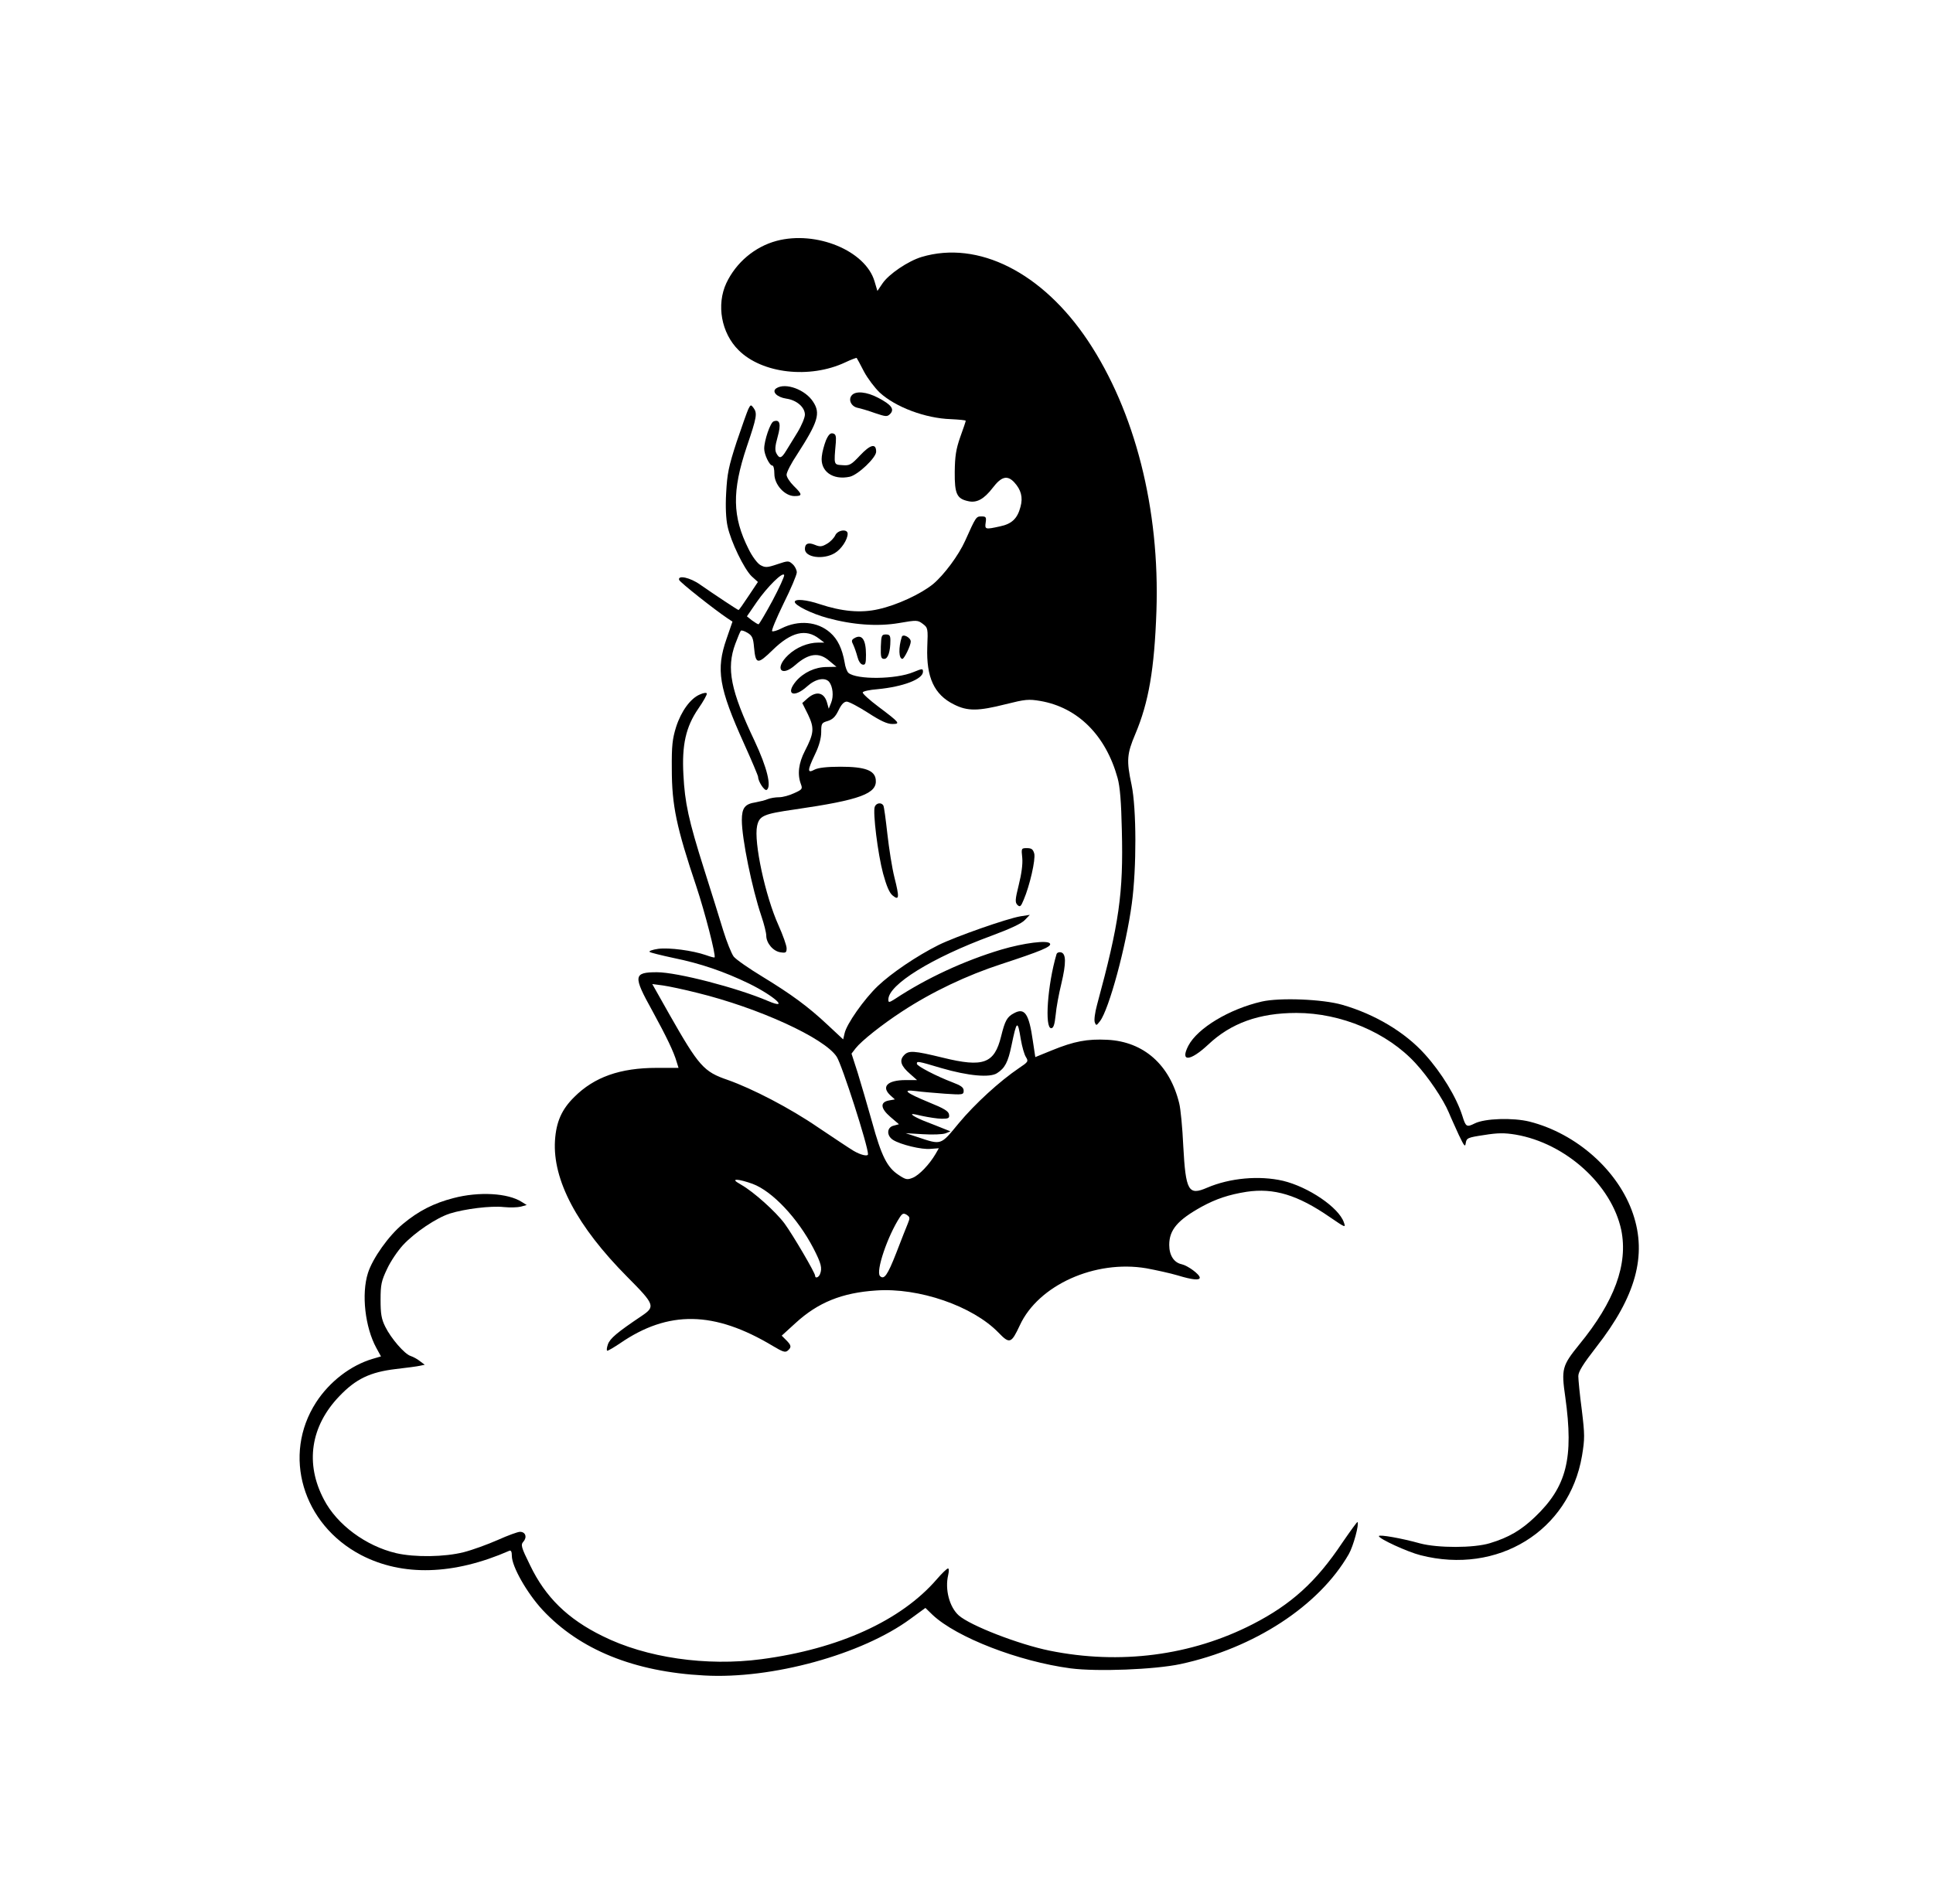 <svg width="271" height="267" viewBox="0 0 271 267" fill="none" xmlns="http://www.w3.org/2000/svg">
<path d="M108.856 33.78C105.803 34.608 103.206 36.805 101.836 39.687C100.41 42.74 101.123 46.706 103.549 49.103C106.83 52.384 113.507 53.154 118.5 50.815C119.328 50.415 120.07 50.158 120.098 50.187C120.155 50.244 120.612 51.1 121.125 52.099C121.639 53.069 122.638 54.381 123.322 55.038C125.548 57.092 129.743 58.661 133.309 58.776C134.451 58.833 135.392 58.918 135.392 59.004C135.392 59.09 135.05 60.117 134.622 61.287C134.023 62.999 133.88 63.969 133.851 66.166C133.823 69.248 134.137 69.932 135.735 70.275C136.933 70.56 137.96 69.989 139.187 68.391C140.386 66.822 141.213 66.594 142.183 67.621C143.153 68.677 143.439 69.733 143.068 71.074C142.64 72.729 141.841 73.471 140.186 73.813C138.131 74.269 138.046 74.241 138.189 73.271C138.303 72.5 138.217 72.415 137.589 72.415C136.847 72.415 136.819 72.472 135.307 75.839C134.394 77.865 132.368 80.604 130.798 81.916C129.058 83.315 125.748 84.856 123.151 85.426C120.669 85.997 118.015 85.74 114.905 84.713C113.05 84.085 111.424 83.942 111.424 84.399C111.424 84.884 113.792 86.054 115.989 86.653C119.527 87.623 123.037 87.88 126.033 87.367C128.516 86.939 128.658 86.939 129.372 87.481C130.085 88.023 130.113 88.108 129.999 90.762C129.857 94.985 130.969 97.41 133.737 98.78C135.649 99.75 137.133 99.722 140.985 98.751C143.724 98.067 144.181 98.01 145.864 98.295C151.114 99.208 155.023 103.117 156.678 109.081C157.021 110.308 157.192 112.419 157.278 116.414C157.506 125.288 156.907 129.454 153.796 140.924C153.511 141.98 153.368 143.036 153.483 143.35C153.682 143.863 153.711 143.835 154.224 143.179C155.48 141.524 157.877 132.707 158.676 126.715C159.361 121.664 159.332 113.389 158.647 110.079C157.905 106.627 157.991 105.714 159.161 102.946C161.044 98.495 161.843 93.844 162.128 85.683C162.613 71.388 159.132 57.691 152.512 47.762C146.121 38.203 137.133 33.666 129.2 36.034C127.317 36.605 124.606 38.431 123.722 39.744L123.009 40.799L122.609 39.458C121.354 35.15 114.42 32.296 108.856 33.78Z" fill="black"/>
<path d="M108.85 54.44C108.136 54.896 108.907 55.695 110.219 55.895C111.675 56.095 112.844 57.093 112.844 58.149C112.844 58.548 112.388 59.661 111.817 60.603C111.247 61.516 110.533 62.714 110.219 63.2C109.563 64.284 109.278 64.369 108.85 63.57C108.621 63.142 108.65 62.572 109.021 61.259C109.535 59.462 109.335 58.748 108.45 59.091C107.994 59.262 107.138 61.773 107.138 62.914C107.138 63.742 107.88 65.282 108.279 65.282C108.45 65.282 108.564 65.796 108.564 66.452C108.564 67.965 110.02 69.562 111.389 69.562C112.531 69.562 112.502 69.334 111.275 68.136C110.733 67.594 110.276 66.909 110.276 66.567C110.276 66.224 110.933 64.94 111.76 63.713C114.699 59.148 115.07 57.949 113.986 56.323C112.902 54.639 110.134 53.612 108.85 54.44Z" fill="black"/>
<path d="M119.41 55.44C118.896 56.039 119.324 56.981 120.209 57.181C120.637 57.267 121.721 57.58 122.662 57.923C124.203 58.436 124.375 58.465 124.803 58.037C125.43 57.381 124.974 56.753 123.119 55.783C121.493 54.927 119.952 54.784 119.41 55.44Z" fill="black"/>
<path d="M104.916 57.352C104.745 57.722 104.003 59.805 103.261 62.002C102.148 65.427 101.948 66.425 101.806 69.107C101.692 71.076 101.777 72.788 102.005 73.816C102.462 75.956 104.317 79.779 105.372 80.806L106.257 81.605L104.944 83.574C104.231 84.658 103.603 85.543 103.546 85.543C103.432 85.543 100.122 83.346 98.153 81.976C96.755 80.978 94.986 80.606 95.214 81.32C95.329 81.662 100.208 85.514 102.005 86.713L102.69 87.169L101.863 89.566C100.35 93.903 100.778 96.443 104.317 104.29C105.401 106.686 106.285 108.798 106.285 108.941C106.285 109.568 107.17 110.938 107.484 110.767C108.197 110.31 107.541 107.628 105.8 103.919C102.433 96.842 101.806 93.732 103.09 90.279C103.432 89.366 103.775 88.539 103.86 88.453C103.946 88.339 104.374 88.482 104.802 88.739C105.458 89.138 105.601 89.452 105.715 90.793C105.943 93.19 106.2 93.219 108.34 91.135C110.908 88.624 112.991 88.111 114.846 89.566L115.559 90.108H114.731C113.248 90.108 111.621 90.793 110.508 91.849C108.54 93.704 109.481 95.045 111.507 93.247C113.39 91.592 114.846 91.421 116.272 92.676L117.271 93.504L115.901 93.532C114.275 93.532 112.649 94.303 111.593 95.53C110.052 97.384 111.307 97.927 113.162 96.243C114.332 95.187 115.645 94.93 116.244 95.615C116.757 96.272 116.9 97.613 116.529 98.526L116.187 99.382L115.958 98.554C115.559 97.099 114.475 96.842 113.248 97.898L112.477 98.583L113.276 100.181C114.189 102.092 114.132 102.806 112.848 105.288C111.964 107 111.764 108.57 112.278 109.939C112.534 110.624 112.477 110.71 111.336 111.223C110.68 111.537 109.738 111.794 109.224 111.794C108.711 111.794 108.026 111.908 107.655 112.051C107.284 112.222 106.514 112.393 105.943 112.507C104.431 112.736 104.003 113.278 104.003 115.018C104.003 117.586 105.429 124.577 106.742 128.458C107.113 129.542 107.427 130.797 107.427 131.197C107.427 132.253 108.397 133.394 109.424 133.537C110.166 133.651 110.28 133.594 110.28 132.966C110.28 132.595 109.767 131.14 109.139 129.742C107.284 125.633 105.658 118.043 106.143 115.817C106.457 114.391 107.027 114.134 111.422 113.506C120.666 112.165 123.006 111.28 122.778 109.312C122.635 108.027 121.266 107.514 117.842 107.514C115.93 107.514 114.731 107.657 114.218 107.913C113.162 108.484 113.162 108.085 114.275 105.745C114.846 104.575 115.131 103.491 115.131 102.663C115.131 101.436 115.188 101.351 116.073 101.094C116.757 100.866 117.128 100.495 117.556 99.61C117.956 98.783 118.298 98.412 118.698 98.383C119.012 98.383 120.353 99.096 121.694 99.952C123.406 101.065 124.376 101.522 125.089 101.522C126.288 101.522 126.145 101.351 123.149 99.096C121.893 98.155 120.895 97.242 120.952 97.099C120.98 96.928 121.922 96.728 123.035 96.642C126.602 96.3 129.398 95.244 129.398 94.189C129.398 93.732 129.312 93.732 128.057 94.246C125.603 95.273 120.124 95.33 118.954 94.36C118.755 94.189 118.498 93.532 118.412 92.876C118.07 90.964 117.442 89.623 116.386 88.71C114.617 87.141 111.935 86.912 109.567 88.111C108.968 88.425 108.368 88.596 108.254 88.51C108.112 88.453 108.854 86.684 109.852 84.63C110.879 82.575 111.707 80.606 111.707 80.264C111.707 79.922 111.45 79.408 111.136 79.123C110.566 78.609 110.508 78.609 108.968 79.123C107.541 79.608 107.284 79.608 106.599 79.237C106.171 78.98 105.458 78.038 104.944 76.983C102.662 72.446 102.605 68.879 104.688 62.659C106.114 58.464 106.2 57.951 105.629 57.18C105.287 56.724 105.23 56.724 104.916 57.352ZM108.283 84.259C107.313 86.056 106.428 87.54 106.343 87.54C106.228 87.54 105.829 87.283 105.429 86.998L104.716 86.427L106.086 84.43C107.569 82.29 109.767 80.121 109.938 80.635C109.995 80.806 109.253 82.433 108.283 84.259Z" fill="black"/>
<path d="M115.786 61.774C115.557 62.373 115.272 63.371 115.215 63.999C114.958 66.082 116.756 67.366 119.124 66.853C120.294 66.596 122.833 64.171 122.833 63.343C122.833 62.116 122.034 62.316 120.579 63.857C119.324 65.198 119.095 65.312 118.097 65.226C116.87 65.141 116.898 65.255 117.184 62.002C117.241 61.117 117.155 60.861 116.756 60.775C116.413 60.689 116.128 60.975 115.786 61.774Z" fill="black"/>
<path d="M117.097 75.07C116.926 75.441 116.412 75.984 115.956 76.24C115.243 76.668 114.957 76.697 114.272 76.412C113.331 76.012 112.846 76.212 112.846 76.982C112.846 78.181 115.442 78.523 117.04 77.553C117.953 77.011 118.838 75.67 118.838 74.842C118.838 74.129 117.44 74.3 117.097 75.07Z" fill="black"/>
<path d="M123.489 90.679C123.46 92.162 123.517 92.391 123.974 92.391C124.487 92.391 124.83 91.392 124.83 89.794C124.83 89.138 124.715 88.967 124.202 88.967C123.603 88.967 123.546 89.109 123.489 90.679Z" fill="black"/>
<path d="M126.429 89.309C125.944 90.821 126.001 92.391 126.515 92.391C126.772 92.391 127.685 90.507 127.685 89.965C127.685 89.395 126.572 88.824 126.429 89.309Z" fill="black"/>
<path d="M119.697 89.539C119.383 89.738 119.354 89.91 119.64 90.452C119.811 90.823 120.068 91.564 120.21 92.107C120.353 92.677 120.638 93.134 120.924 93.191C121.323 93.277 121.409 93.048 121.409 91.821C121.409 89.624 120.81 88.825 119.697 89.539Z" fill="black"/>
<path d="M98.123 97.383C96.81 97.926 95.498 99.723 94.784 101.949C94.271 103.604 94.156 104.574 94.185 107.798C94.185 112.963 94.841 116.016 97.638 124.348C98.807 127.858 100.405 134.021 100.177 134.249C100.149 134.306 99.606 134.163 98.979 133.935C97.095 133.279 93.814 132.851 92.273 133.051C91.474 133.165 90.932 133.365 91.075 133.479C91.189 133.593 92.73 133.964 94.442 134.335C98.237 135.105 101.547 136.246 105.028 137.93C108.566 139.67 110.792 141.696 107.653 140.355C103.316 138.501 94.927 136.332 92.102 136.332C88.792 136.332 88.735 136.846 91.446 141.725C93.472 145.434 94.47 147.517 94.87 148.915L95.127 149.743H92.073C86.937 149.743 83.314 151.027 80.517 153.823C78.748 155.564 77.978 157.304 77.807 159.929C77.464 165.465 80.888 171.942 87.936 179.047C91.817 182.956 91.902 183.213 89.962 184.526C86.481 186.865 85.511 187.693 85.225 188.52C85.054 189.005 85.026 189.405 85.14 189.405C85.282 189.405 86.053 188.948 86.909 188.378C93.7 183.698 100.149 183.812 108.366 188.749C109.707 189.548 110.078 189.69 110.421 189.405C110.991 188.92 110.963 188.663 110.221 187.921L109.593 187.293L111.533 185.524C114.672 182.642 118.039 181.273 122.833 180.959C128.796 180.531 136.358 183.127 139.982 186.865C141.551 188.492 141.779 188.406 142.978 185.838C145.574 180.217 153.507 176.622 160.726 177.849C162.095 178.105 164.064 178.533 165.12 178.847C167.174 179.475 168.202 179.561 168.202 179.161C168.202 178.705 166.547 177.478 165.662 177.278C164.578 177.05 163.922 176.023 163.922 174.567C163.922 172.456 165.091 171.086 168.487 169.203C170.484 168.119 172.253 167.519 174.764 167.12C178.588 166.549 181.926 167.548 186.463 170.687C188.632 172.17 188.689 172.199 188.403 171.4C187.69 169.317 183.439 166.435 179.872 165.579C176.533 164.809 172.425 165.18 169.229 166.549C166.604 167.691 166.233 167.006 165.89 160.7C165.776 158.16 165.519 155.478 165.32 154.708C164.007 149.315 160.355 146.062 155.247 145.805C152.451 145.663 150.596 146.005 147.458 147.289L145.146 148.231L144.804 145.976C144.262 142.153 143.663 141.268 142.179 142.067C141.18 142.581 140.895 143.123 140.353 145.32C139.411 149.144 137.87 149.714 132.192 148.316C128.083 147.318 127.37 147.26 126.713 148.002C126.057 148.716 126.314 149.486 127.569 150.57L128.568 151.455H126.97C124.402 151.455 123.489 152.397 124.859 153.624L125.458 154.166L124.659 154.308C123.346 154.537 123.432 155.421 124.83 156.62L126.029 157.647L125.287 157.847C124.317 158.075 124.26 159.245 125.201 159.844C126.228 160.5 129.253 161.242 130.48 161.099L131.621 161.014L131.165 161.813C130.309 163.268 128.882 164.78 127.969 165.151C127.199 165.465 126.999 165.436 125.972 164.752C124.374 163.696 123.575 162.127 122.262 157.333C121.606 154.993 120.693 151.883 120.236 150.399L119.38 147.746L119.951 147.004C120.778 145.948 123.66 143.665 126.457 141.839C130.68 139.071 135.559 136.76 140.381 135.191C145.86 133.393 147.486 132.737 147.201 132.309C146.887 131.795 143.548 132.223 140.353 133.165C135.217 134.706 129.938 137.131 125.487 140.07C124.63 140.612 124.545 140.612 124.545 140.156C124.545 138.073 130.623 134.306 138.983 131.224C141.608 130.254 143.263 129.484 143.691 128.999L144.376 128.286L143.092 128.485C141.18 128.799 133.961 131.339 131.593 132.509C128.511 134.049 124.944 136.475 123.061 138.272C121.149 140.098 118.695 143.58 118.41 144.892L118.21 145.748L116.07 143.751C113.274 141.126 110.963 139.442 106.854 136.931C104.971 135.79 103.173 134.534 102.859 134.135C102.545 133.707 101.889 132.081 101.404 130.511C100.919 128.913 99.721 125.061 98.722 121.922C96.525 114.989 96.011 112.563 95.811 108.626C95.583 104.46 96.154 101.92 97.894 99.381C98.608 98.354 99.15 97.383 99.093 97.241C99.036 97.098 98.608 97.155 98.123 97.383ZM97.723 139.214C106.34 141.325 115.585 145.548 117.297 148.174C118.039 149.286 121.692 160.671 121.692 161.841C121.692 162.212 120.636 161.955 119.637 161.356C119.066 161.014 116.841 159.53 114.672 158.075C110.763 155.393 105.484 152.653 102.003 151.426C98.665 150.285 97.98 149.515 93.843 142.239L91.446 137.987L92.958 138.187C93.757 138.301 95.925 138.757 97.723 139.214ZM143.12 145.777C143.292 146.775 143.605 147.888 143.834 148.231C144.205 148.83 144.148 148.915 142.864 149.771C140.124 151.626 136.672 154.793 134.418 157.504C131.821 160.643 132.049 160.586 128.54 159.416L126.97 158.902L129.396 159.045C130.737 159.131 132.135 159.073 132.534 158.931L133.248 158.645L132.249 158.246C131.707 158.018 130.651 157.618 129.938 157.333C129.224 157.076 128.397 156.677 128.083 156.477C127.627 156.134 127.798 156.134 129.253 156.477C130.195 156.677 131.45 156.876 132.049 156.876C132.991 156.876 133.134 156.791 133.048 156.277C132.991 155.821 132.335 155.421 130.28 154.594C126.97 153.224 126.371 152.739 128.397 152.996C129.196 153.11 131.022 153.253 132.477 153.367C134.988 153.538 135.102 153.509 135.102 152.939C135.102 152.482 134.731 152.225 133.533 151.769C131.279 150.913 128.54 149.486 128.54 149.172C128.54 148.773 128.625 148.773 131.964 149.771C135.787 150.884 138.783 151.141 139.782 150.485C140.895 149.771 141.323 148.944 141.808 146.604C142.55 143.037 142.664 142.98 143.12 145.777ZM105.513 166.007C108.281 167.034 111.847 170.829 114.044 175.052C115.129 177.164 115.3 177.82 114.958 178.676C114.758 179.161 114.273 179.304 114.273 178.876C114.273 178.476 111.163 173.169 109.993 171.571C108.737 169.888 105.684 167.149 103.944 166.15C103.002 165.608 102.859 165.436 103.344 165.436C103.687 165.436 104.657 165.693 105.513 166.007ZM127.284 171.543C127.084 172.028 126.343 173.882 125.658 175.68C124.431 178.819 123.946 179.504 123.375 178.933C122.747 178.305 124.431 173.312 126.171 170.658C126.514 170.145 126.685 170.087 127.113 170.344C127.569 170.658 127.598 170.772 127.284 171.543Z" fill="black"/>
<path d="M122.636 113.134C122.35 113.904 123.064 119.725 123.805 122.493C124.291 124.262 124.69 125.203 125.147 125.574C126.06 126.316 126.117 125.888 125.403 123.063C125.061 121.722 124.633 118.955 124.405 116.929C124.176 114.903 123.948 113.105 123.834 112.934C123.549 112.477 122.835 112.592 122.636 113.134Z" fill="black"/>
<path d="M143.317 120.298C143.403 121.183 143.203 122.581 142.832 124.065C142.318 126.148 142.29 126.518 142.632 126.889C143.003 127.232 143.117 127.146 143.517 126.176C144.373 124.179 145.2 120.526 145 119.699C144.829 119.1 144.63 118.928 143.973 118.928C143.174 118.928 143.174 118.957 143.317 120.298Z" fill="black"/>
<path d="M148.114 133.822C146.859 138.073 146.431 144.18 147.372 144.18C147.686 144.18 147.858 143.695 148 142.325C148.086 141.298 148.457 139.329 148.799 137.931C149.484 135.049 149.484 133.679 148.714 133.537C148.457 133.48 148.171 133.594 148.114 133.822Z" fill="black"/>
<path d="M176.905 140.442C172.311 141.498 167.888 144.18 166.604 146.634C165.406 148.945 166.832 148.86 169.372 146.492C172.568 143.467 176.534 142.04 181.756 142.04C188.005 142.04 194.51 144.779 198.476 149.117C200.217 151 202.357 154.167 203.127 156.022C203.413 156.735 204.069 158.133 204.526 159.161C205.296 160.758 205.41 160.901 205.496 160.273C205.61 159.589 205.753 159.503 208.064 159.161C210.004 158.847 210.917 158.847 212.487 159.103C219.506 160.302 225.954 166.151 227.296 172.486C228.266 177.279 226.354 182.501 221.418 188.522C218.992 191.518 218.878 191.946 219.449 195.912C220.647 204.501 219.648 208.467 215.197 212.718C213.257 214.573 211.516 215.6 208.863 216.399C206.609 217.084 201.587 217.084 199.104 216.428C196.451 215.686 193.312 215.144 193.312 215.401C193.312 215.772 197.335 217.626 199.161 218.083C209.976 220.851 219.991 214.687 221.789 204.158C222.188 201.733 222.188 201.219 221.76 197.681C221.475 195.57 221.275 193.43 221.275 192.973C221.275 192.345 221.931 191.29 223.814 188.864C229.321 181.816 230.919 176.052 228.95 170.232C226.925 164.211 221.075 158.961 214.427 157.277C212.116 156.707 208.178 156.821 206.751 157.534C205.61 158.105 205.496 158.019 205.011 156.45C204.183 153.853 202.129 150.458 199.76 147.833C196.964 144.722 192.741 142.211 188.176 140.899C185.408 140.1 179.416 139.872 176.905 140.442Z" fill="black"/>
<path d="M63.57 168.004C60.802 168.718 58.691 169.802 56.522 171.599C54.496 173.254 52.242 176.45 51.586 178.505C50.644 181.472 51.186 186.123 52.756 189.005L53.412 190.203L52.242 190.546C49.16 191.459 46.193 193.742 44.31 196.652C39.544 204.042 42.398 213.744 50.615 218.052C56.436 221.077 63.598 220.877 71.417 217.453C71.645 217.368 71.759 217.596 71.759 218.167C71.759 219.679 73.899 223.417 76.068 225.757C81.261 231.321 88.879 234.431 98.724 234.944C108.197 235.487 120.837 232.005 127.628 227.012L129.74 225.471L130.738 226.441C134.105 229.609 142.808 232.976 150.084 233.946C153.822 234.431 161.869 234.117 165.493 233.347C175.822 231.121 184.924 225.186 189.09 217.938C189.746 216.797 190.574 213.687 190.317 213.43C190.26 213.373 189.318 214.685 188.177 216.34C184.525 221.819 181.015 224.986 175.622 227.754C167.005 232.177 156.989 233.461 147.145 231.463C142.808 230.579 136.046 227.954 134.419 226.527C133.107 225.357 132.45 222.875 132.935 220.849C133.05 220.335 133.05 219.936 132.907 219.936C132.764 219.936 132.051 220.62 131.338 221.448C126.344 227.24 117.584 231.235 106.741 232.662C99.037 233.689 90.563 232.462 84.457 229.409C79.577 227.012 76.467 223.959 74.327 219.508C73.043 216.911 72.986 216.626 73.385 216.169C73.928 215.541 73.671 214.8 72.9 214.8C72.587 214.8 71.188 215.313 69.79 215.941C68.364 216.569 66.252 217.339 65.025 217.653C62.343 218.338 58.148 218.395 55.552 217.796C51.3 216.797 47.248 213.801 45.422 210.291C42.74 205.241 43.539 199.991 47.562 195.796C49.902 193.342 51.9 192.401 55.495 191.973C56.979 191.801 58.519 191.602 58.862 191.516L59.547 191.373L58.862 190.86C58.519 190.574 57.92 190.261 57.578 190.146C56.722 189.89 54.81 187.664 54.011 186.038C53.469 184.953 53.355 184.211 53.355 182.271C53.355 180.131 53.469 179.617 54.268 177.934C54.753 176.878 55.78 175.366 56.522 174.567C58.177 172.798 61.145 170.8 63.056 170.173C65.139 169.516 68.82 169.06 70.618 169.26C71.474 169.345 72.558 169.317 73.014 169.203L73.842 168.974L73.157 168.546C71.217 167.291 67.137 167.063 63.57 168.004Z" fill="black"/>
</svg>
